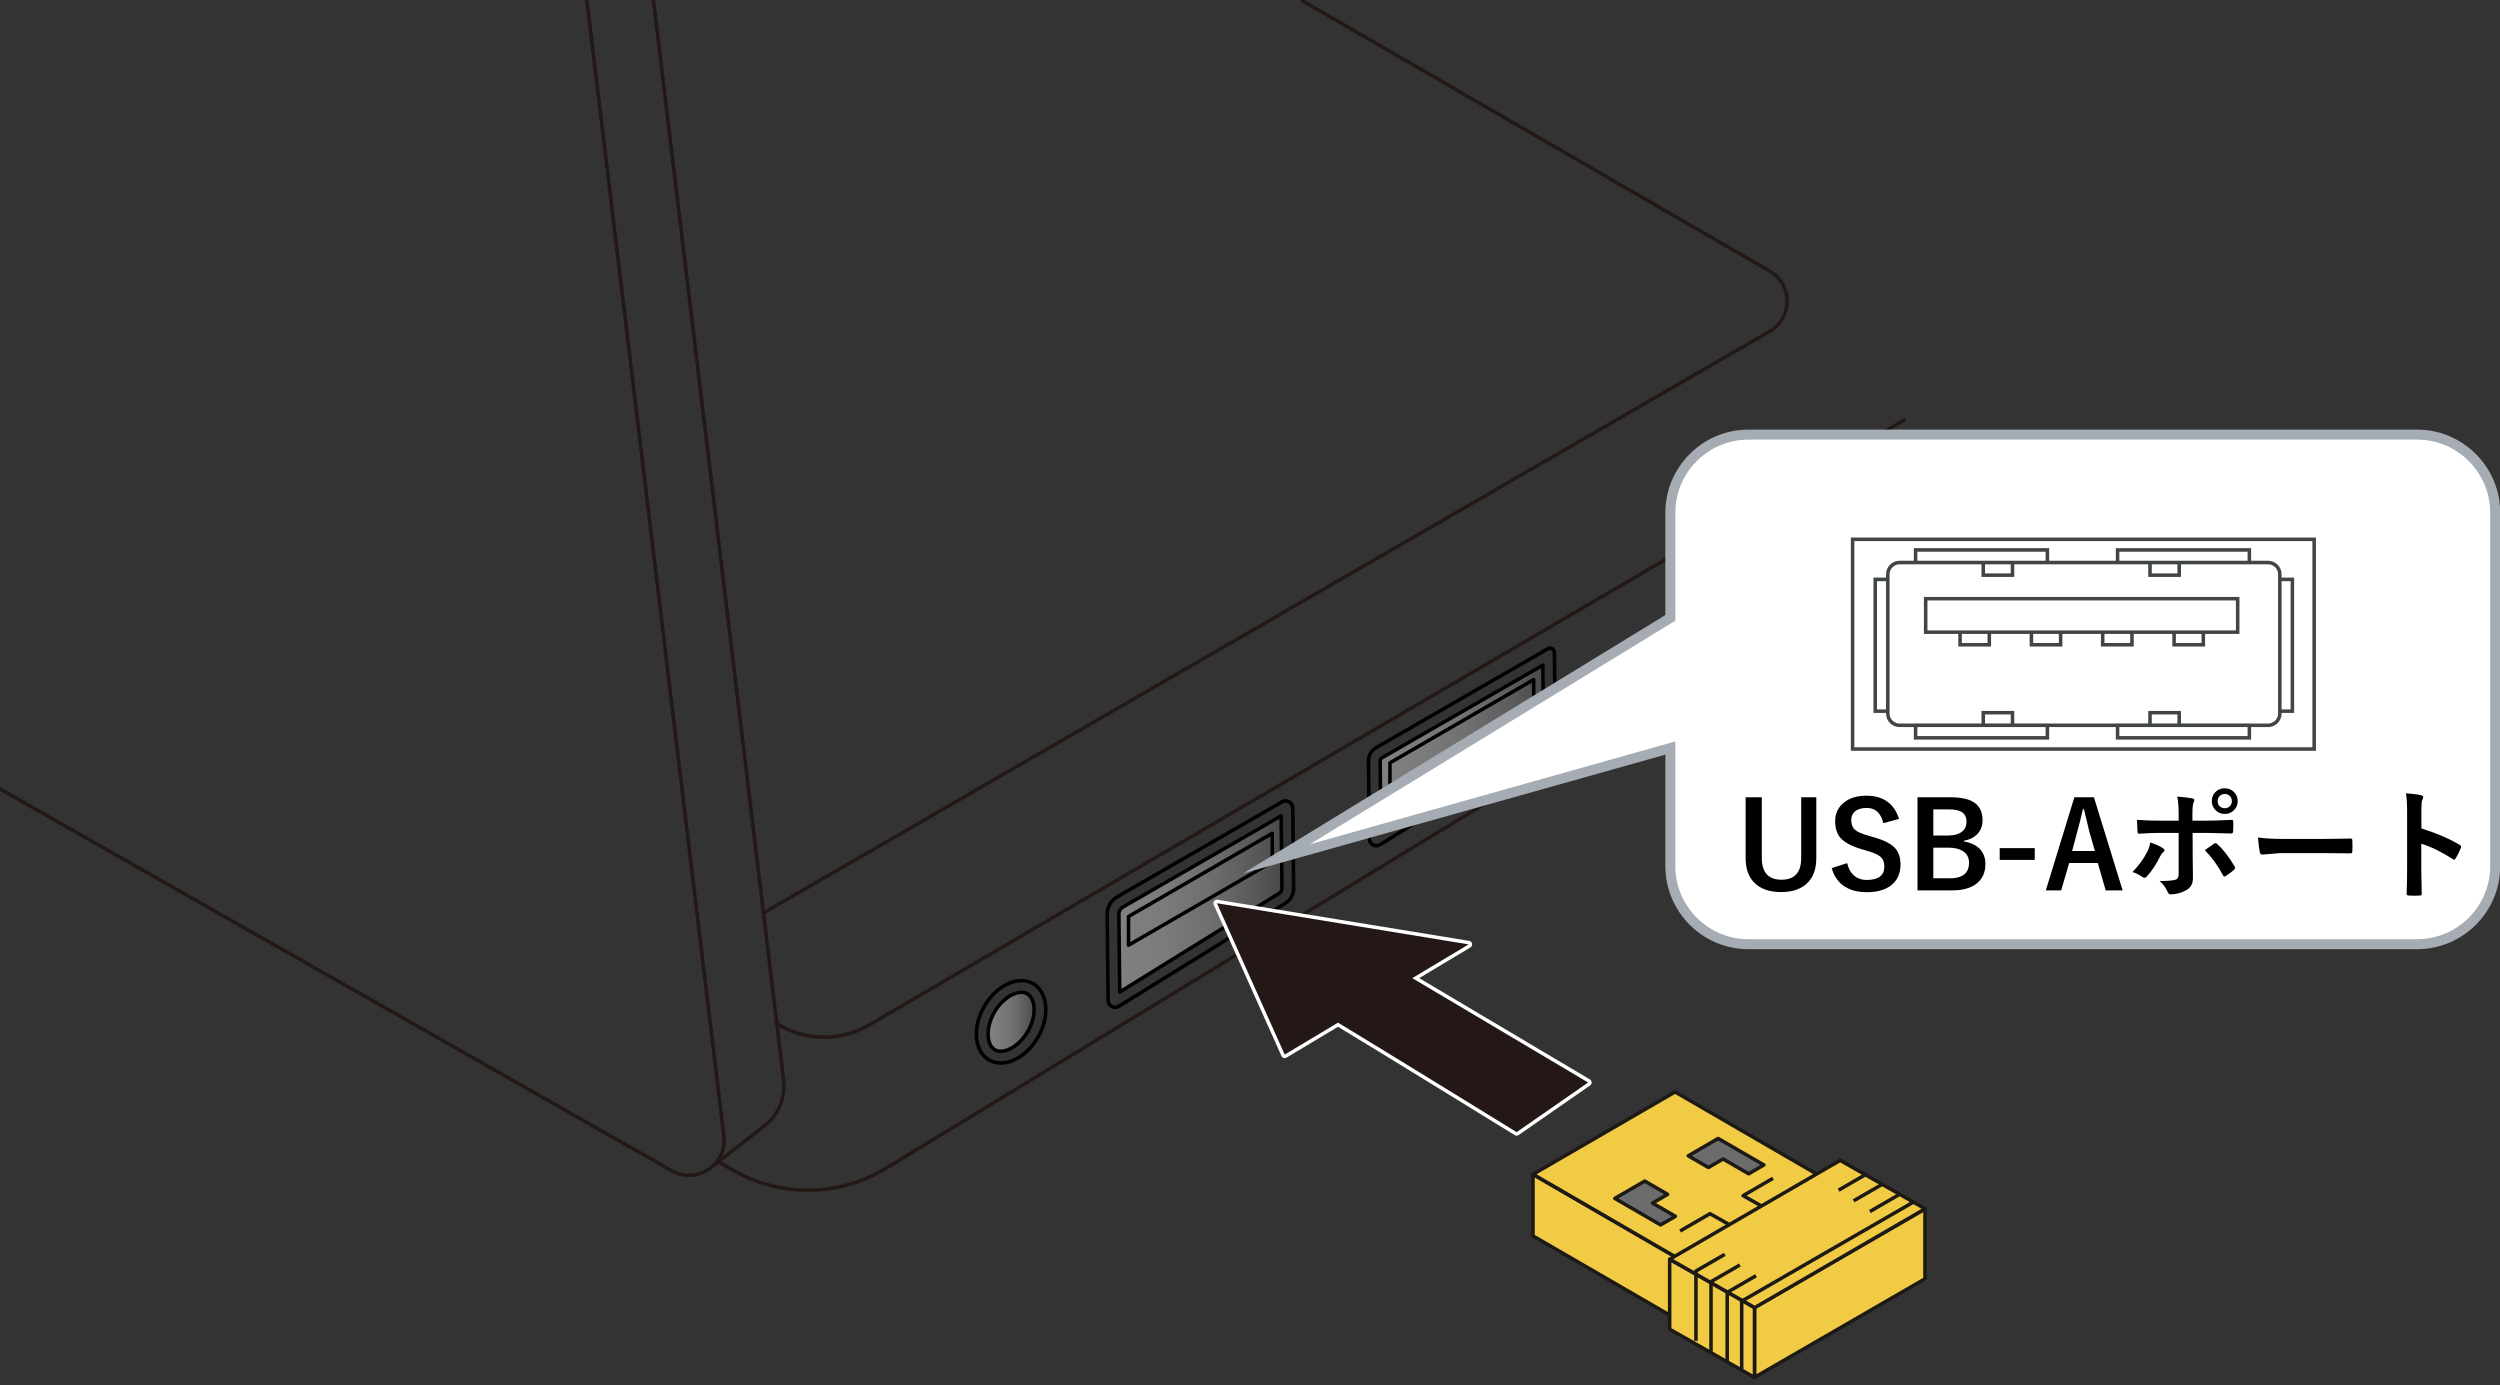 <?xml version="1.0" encoding="utf-8"?>
<!-- Generator: Adobe Illustrator 26.5.2, SVG Export Plug-In . SVG Version: 6.00 Build 0)  -->
<svg version="1.1" xmlns="http://www.w3.org/2000/svg" xmlns:xlink="http://www.w3.org/1999/xlink" x="0px" y="0px"
	 viewBox="0 0 500 277" enable-background="new 0 0 500 277" xml:space="preserve">
<rect x="0" y="0" width="500" height="277" fill="#333333" stroke="none"/>
<g id="レイヤー_1">
	<g>
		<linearGradient id="SVGID_1_" gradientUnits="userSpaceOnUse" x1="223.945" y1="180.788" x2="256.227" y2="180.788">
			<stop  offset="0" style="stop-color:#808080"/>
			<stop  offset="0.269" style="stop-color:#7B7B7B"/>
			<stop  offset="0.547" style="stop-color:#6F6F6F"/>
			<stop  offset="0.829" style="stop-color:#5A5A5A"/>
			<stop  offset="1" style="stop-color:#4A4A4A"/>
		</linearGradient>
		<path fill="url(#SVGID_1_)" d="M224.245,181.68c0.077-0.067,31.983-18.501,31.983-18.501v15.08l-32.283,20.137v-16.263
			L224.245,181.68z"/>
		
			<linearGradient id="SVGID_00000124840296122700921210000000581289499644450475_" gradientUnits="userSpaceOnUse" x1="276.032" y1="149.698" x2="308.567" y2="149.698">
			<stop  offset="0" style="stop-color:#808080"/>
			<stop  offset="0.269" style="stop-color:#7B7B7B"/>
			<stop  offset="0.547" style="stop-color:#6F6F6F"/>
			<stop  offset="0.829" style="stop-color:#5A5A5A"/>
			<stop  offset="1" style="stop-color:#4A4A4A"/>
		</linearGradient>
		<polygon fill="url(#SVGID_00000124840296122700921210000000581289499644450475_)" points="276.032,151.797 308.567,133.331 
			308.567,145.859 276.187,166.064 		"/>
		
			<linearGradient id="SVGID_00000052809780960423596990000008623419430184153999_" gradientUnits="userSpaceOnUse" x1="197.697" y1="204.3" x2="206.857" y2="204.3">
			<stop  offset="0" style="stop-color:#808080"/>
			<stop  offset="0.269" style="stop-color:#7B7B7B"/>
			<stop  offset="0.547" style="stop-color:#6F6F6F"/>
			<stop  offset="0.829" style="stop-color:#5A5A5A"/>
			<stop  offset="1" style="stop-color:#4A4A4A"/>
		</linearGradient>
		<path fill="url(#SVGID_00000052809780960423596990000008623419430184153999_)" d="M199.225,210.07c0,0-2.506-1.543-1.101-6.006
			c1.406-4.462,4.973-6.225,6.861-5.606s2.613,4.71,0.917,7.181S202.068,211.043,199.225,210.07z"/>
		
			<path fill="none" stroke="#000000" stroke-width="0.709" stroke-linecap="round" stroke-linejoin="round" stroke-miterlimit="10" d="
			M256.412,160.37l-32.968,18.993c-1.258,0.725-2.027,2.072-2.011,3.524l0.19,17.211c0.012,1.085,1.204,1.74,2.127,1.17
			l33.332-20.629c1.034-0.64,1.658-1.774,1.645-2.99l-0.177-16.059C258.537,160.5,257.357,159.826,256.412,160.37z"/>
		
			<path fill="none" stroke="#000000" stroke-width="0.709" stroke-linecap="round" stroke-linejoin="round" stroke-miterlimit="10" d="
			M223.774,182.86c-0.007-0.604,0.314-1.169,0.84-1.472l31.614-18.209l0.161,14.496c0.004,0.392-0.201,0.766-0.537,0.973
			l-31.906,19.749L223.774,182.86z"/>
		
			<path fill="none" stroke="#000000" stroke-width="0.709" stroke-linecap="round" stroke-linejoin="round" stroke-miterlimit="10" d="
			M273.694,152.209l0.172,15.557c0.012,1.085,1.205,1.741,2.127,1.17l33.428-20.688c1.017-0.629,1.63-1.745,1.617-2.94
			l-0.164-14.842c-0.007-0.654-0.716-1.058-1.282-0.732l-34.373,19.802C274.265,150.085,273.682,151.107,273.694,152.209z"/>
		
			<path fill="none" stroke="#000000" stroke-width="0.709" stroke-linecap="round" stroke-linejoin="round" stroke-miterlimit="10" d="
			M276.032,152.183c-0.003-0.255,0.133-0.492,0.352-0.618l32.179-18.537l0.137,12.307c0.003,0.371-0.192,0.725-0.509,0.921
			l-32.005,19.808L276.032,152.183z"/>
		
			<ellipse transform="matrix(0.5 -0.866 0.866 0.5 -75.869 277.306)" fill="none" stroke="#000000" stroke-width="0.709" stroke-linecap="round" stroke-linejoin="round" stroke-miterlimit="10" cx="202.22" cy="204.358" rx="8.813" ry="6.196"/>
		
			<path fill="none" stroke="#000000" stroke-width="0.709" stroke-linecap="round" stroke-linejoin="round" stroke-miterlimit="10" d="
			M200.153,210.257c-0.438,0-0.831-0.099-1.169-0.293c-1.02-0.588-1.28-1.886-1.345-2.609c-0.137-1.529,0.316-3.323,1.24-4.927
			c1.576-2.727,3.908-3.971,5.408-3.971c0.438,0,0.831,0.099,1.169,0.293c1.58,0.913,2.011,4.231,0.105,7.536
			C203.985,209.014,201.652,210.257,200.153,210.257z"/>
		
			<path fill="none" stroke="#000000" stroke-width="0.709" stroke-linecap="round" stroke-linejoin="round" stroke-miterlimit="10" d="
			M225.707,189.034c0-0.42,0-5.735,0-5.735l28.746-16.646v5.735L225.707,189.034z"/>
		
			<path fill="none" stroke="#000000" stroke-width="0.709" stroke-linecap="round" stroke-linejoin="round" stroke-miterlimit="10" d="
			M277.993,158.299c0-0.42,0-5.735,0-5.735l28.746-16.646v5.735L277.993,158.299z"/>
		<path fill="none" stroke="#231815" stroke-width="0.709" stroke-miterlimit="10" d="M117.361,0l27.412,227.197
			c0.69,5.717-5.423,9.784-10.43,6.939l-149.275-84.815"/>
		<path fill="none" stroke="#231815" stroke-width="0.709" stroke-miterlimit="10" d="M130.68,0l26.04,215.98
			c0.423,3.506-1.01,6.978-3.782,9.166l-10.325,8.002"/>
		<path fill="none" stroke="#231815" stroke-width="0.709" stroke-miterlimit="10" d="M381.12,83.829L173.804,205.014
			c-5.869,3.431-13.181,3.215-18.837-0.556"/>
		<path fill="none" stroke="#231815" stroke-width="0.709" stroke-miterlimit="10" d="M381.12,109.502l-203.92,124.157
			c-9.31,5.669-20.962,5.847-30.441,0.465l-3.022-1.716"/>
		<path fill="none" stroke="#231815" stroke-width="0.709" stroke-miterlimit="10" d="M260.222,0l93.729,54.233
			c4.627,2.677,4.626,9.358-0.003,12.034L152.694,182.589"/>
		<g>
			<path fill="#231815" d="M303.325,226.784c-0.064,0-0.129-0.018-0.186-0.053c-0.295-0.182-29.281-18.045-35.542-21.791
				l-10.475,6.275c-0.055,0.034-0.118,0.051-0.182,0.051c-0.036,0-0.071-0.005-0.106-0.017c-0.097-0.03-0.176-0.101-0.217-0.193
				l-13.557-30.264c-0.054-0.119-0.037-0.258,0.042-0.361c0.068-0.088,0.172-0.138,0.281-0.138c0.019,0,0.038,0.001,0.058,0.005
				l50.339,8.226c0.146,0.024,0.263,0.137,0.29,0.283c0.028,0.146-0.038,0.294-0.166,0.37l-10.76,6.447l34.66,20.57
				c0.104,0.062,0.169,0.171,0.174,0.292c0.004,0.121-0.054,0.235-0.152,0.304l-14.3,9.93
				C303.467,226.763,303.396,226.784,303.325,226.784z"/>
			<path fill="#FFFFFF" d="M243.385,180.649l50.339,8.226l-11.269,6.752l35.17,20.874l-14.3,9.929c0,0-29.801-18.367-35.728-21.901
				l-10.656,6.385L243.385,180.649 M243.385,179.94c-0.218,0-0.426,0.101-0.562,0.277c-0.159,0.207-0.192,0.484-0.085,0.722
				l13.557,30.264c0.083,0.185,0.241,0.325,0.434,0.386c0.07,0.022,0.141,0.033,0.213,0.033c0.127,0,0.253-0.034,0.364-0.101
				l10.292-6.167c6.617,3.968,35.063,21.499,35.355,21.679c0.114,0.07,0.243,0.105,0.372,0.105c0.142,0,0.283-0.042,0.404-0.127
				l14.3-9.929c0.198-0.138,0.313-0.366,0.304-0.607c-0.009-0.241-0.139-0.461-0.347-0.584l-34.148-20.267l10.25-6.141
				c0.255-0.153,0.388-0.449,0.332-0.741c-0.056-0.292-0.288-0.518-0.582-0.566l-50.339-8.226
				C243.461,179.943,243.423,179.94,243.385,179.94L243.385,179.94z"/>
		</g>
		<g>
			<polygon fill="#F2CB45" stroke="#1D1A15" stroke-width="0.709" stroke-linejoin="round" points="337.435,265.045 
				306.594,247.188 306.594,234.878 337.435,252.735 			"/>
			<polygon fill="#F2CB45" stroke="#1D1A15" stroke-width="0.709" stroke-linejoin="round" points="306.615,234.855 
				337.461,252.748 365.861,236.274 335.015,218.382 			"/>
			<polygon fill="#6C6C6D" stroke="#1D1A15" stroke-width="0.709" stroke-linejoin="round" points="344.618,231.798 
				349.735,234.76 352.778,232.994 343.629,227.697 337.661,231.163 341.693,233.497 			"/>
			<polygon fill="#6C6C6D" stroke="#1D1A15" stroke-width="0.709" stroke-linejoin="round" points="330.508,240.616 
				333.523,238.868 328.948,236.216 322.971,239.683 332.116,244.981 335.077,243.264 			"/>
			<polyline fill="none" stroke="#1D1A15" stroke-width="0.709" stroke-linejoin="round" points="359.301,238.327 353.331,241.79 
				348.626,239.13 354.594,235.666 			"/>
			<polyline fill="none" stroke="#1D1A15" stroke-width="0.709" stroke-linejoin="round" points="336.022,246.202 342.001,242.736 
				346.702,245.399 340.726,248.866 			"/>
			<g>
				<polygon fill="#F2CB45" stroke="#1D1A15" stroke-width="0.709" stroke-linejoin="round" points="350.904,275.489 
					333.932,265.84 333.932,251.864 350.904,261.512 				"/>
				<polygon fill="#F2CB45" stroke="#1D1A15" stroke-width="0.709" stroke-linejoin="round" points="384.996,255.768 
					350.943,275.447 350.943,261.472 384.996,241.791 				"/>
				<polygon fill="#F2CB45" stroke="#1D1A15" stroke-width="0.709" stroke-linejoin="round" points="333.954,251.837 
					350.94,261.527 385.019,241.759 368.035,232.07 				"/>
			</g>
			<polyline fill="none" stroke="#1D1A15" stroke-width="0.709" stroke-linejoin="round" points="345.444,272.45 345.444,258.476 
				351.213,255.142 			"/>
			<polyline fill="none" stroke="#1D1A15" stroke-width="0.709" stroke-linejoin="round" points="348.334,274.21 348.334,260.236 
				382.671,240.419 			"/>
			<polyline fill="none" stroke="#1D1A15" stroke-width="0.709" stroke-linejoin="round" points="342.204,270.306 342.204,256.332 
				347.972,252.998 			"/>
			<polyline fill="none" stroke="#1D1A15" stroke-width="0.709" stroke-linejoin="round" points="339.189,268.179 339.189,254.205 
				344.958,250.871 			"/>
			<g>
				
					<line fill="none" stroke="#1D1A15" stroke-width="0.709" stroke-linejoin="round" x1="373.968" y1="242.305" x2="379.737" y2="238.971"/>
				
					<line fill="none" stroke="#1D1A15" stroke-width="0.709" stroke-linejoin="round" x1="370.728" y1="240.16" x2="376.496" y2="236.826"/>
				
					<line fill="none" stroke="#1D1A15" stroke-width="0.709" stroke-linejoin="round" x1="367.713" y1="238.033" x2="373.482" y2="234.699"/>
			</g>
		</g>
	</g>
</g>
<g id="レイヤー_2">
	<path fill="#FFFFFF" d="M483.441,86.926H349.666c-8.569,0-15.592,7.018-15.592,15.587v21.058l-78.778,48.195l78.778-22.159v23.644
		c0,8.579,7.023,15.587,15.592,15.587h133.775c8.579,0,15.597-7.008,15.597-15.587v-70.738
		C499.038,93.944,492.02,86.926,483.441,86.926"/>
	<path fill="none" stroke="#A6ACB3" stroke-width="2" stroke-miterlimit="10" d="M483.441,86.926H349.666
		c-8.569,0-15.592,7.018-15.592,15.587v21.058l-78.778,48.195l78.778-22.159v23.644c0,8.579,7.023,15.587,15.592,15.587h133.775
		c8.579,0,15.597-7.008,15.597-15.587v-70.738C499.038,93.944,492.02,86.926,483.441,86.926z"/>
	<g>
		<path d="M363.261,159.455v12.188c0,2.344-0.719,4.105-2.156,5.285c-1.211,0.992-2.836,1.488-4.875,1.488
			c-2.367,0-4.172-0.641-5.414-1.922c-1.125-1.164-1.688-2.781-1.688-4.852v-12.188h3.234v12.141c0,2.898,1.312,4.348,3.938,4.348
			s3.938-1.449,3.938-4.348v-12.141H363.261z"/>
		<path d="M379.808,163.779l-3.141,0.855c-0.484-2.031-1.59-3.047-3.316-3.047c-1.047,0-1.848,0.246-2.402,0.738
			c-0.469,0.422-0.703,0.984-0.703,1.688c0,0.875,0.27,1.539,0.809,1.992c0.492,0.406,1.363,0.781,2.613,1.125l0.984,0.293
			c2.18,0.594,3.672,1.371,4.477,2.332c0.648,0.781,0.973,1.836,0.973,3.164c0,1.805-0.641,3.195-1.922,4.172
			c-1.172,0.898-2.773,1.348-4.805,1.348c-1.961,0-3.551-0.453-4.77-1.359c-1.102-0.82-1.855-1.977-2.262-3.469l3.094-0.984
			c0.258,1.148,0.762,2.016,1.512,2.602c0.648,0.508,1.434,0.762,2.355,0.762c2.375,0,3.562-0.887,3.562-2.66
			c0-0.891-0.262-1.555-0.785-1.992c-0.508-0.43-1.457-0.84-2.848-1.23l-0.961-0.281c-2.07-0.617-3.492-1.402-4.266-2.355
			c-0.648-0.797-0.973-1.879-0.973-3.246c0-1.57,0.609-2.828,1.828-3.773c1.117-0.875,2.582-1.312,4.395-1.312
			C376.64,159.138,378.823,160.685,379.808,163.779z"/>
		<path d="M383.499,159.455h6.645c2.391,0,4.098,0.461,5.121,1.383c0.828,0.742,1.242,1.824,1.242,3.246
			c0,1.141-0.379,2.082-1.137,2.824c-0.648,0.641-1.504,1.051-2.566,1.23v0.164c1.469,0.242,2.574,0.801,3.316,1.676
			c0.641,0.758,0.961,1.695,0.961,2.812c0,1.773-0.645,3.125-1.934,4.055c-1.148,0.82-2.703,1.23-4.664,1.23h-6.984V159.455z
			 M386.663,161.88v5.227h2.836c1.328,0,2.32-0.277,2.977-0.832c0.547-0.461,0.82-1.086,0.82-1.875c0-0.914-0.301-1.57-0.902-1.969
			c-0.555-0.367-1.426-0.551-2.613-0.551H386.663z M386.663,169.533v6.117h3.457c1.297,0,2.262-0.309,2.895-0.926
			c0.531-0.523,0.797-1.246,0.797-2.168c0-1.016-0.406-1.789-1.219-2.32c-0.719-0.469-1.68-0.703-2.883-0.703H386.663z"/>
		<path d="M406.948,169.626v2.355h-7.008v-2.355H406.948z"/>
		<path d="M418.784,159.455l5.742,18.621h-3.387l-1.582-5.473h-5.719l-1.605,5.473h-3.07l5.707-18.621H418.784z M418.983,170.201
			l-1.09-3.773c-0.141-0.531-0.508-2.059-1.102-4.582h-0.211c-0.398,1.742-0.781,3.262-1.148,4.559l-1.008,3.797H418.983z"/>
		<path d="M430.046,168.501c1.023,0.32,1.855,0.688,2.496,1.102c0.242,0.164,0.363,0.316,0.363,0.457c0,0.117-0.09,0.246-0.27,0.387
			c-0.211,0.172-0.41,0.441-0.598,0.809c-0.789,1.617-1.676,2.957-2.66,4.02c-0.18,0.188-0.336,0.281-0.469,0.281
			c-0.102,0-0.227-0.047-0.375-0.141c-0.82-0.539-1.5-0.875-2.039-1.008c1.25-1.297,2.219-2.617,2.906-3.961
			C429.722,169.869,429.937,169.22,430.046,168.501z M435.729,164.13v-1.125c0-1.586-0.09-2.816-0.27-3.691
			c1.367,0.117,2.359,0.234,2.977,0.352c0.289,0.062,0.434,0.184,0.434,0.363c0,0.109-0.047,0.254-0.141,0.434
			c-0.164,0.305-0.246,1.105-0.246,2.402v1.266h2.953c0.914,0,2.547-0.051,4.898-0.152c0.023,0,0.039,0,0.047,0
			c0.18,0,0.27,0.129,0.27,0.387c0.008,0.289,0.012,0.547,0.012,0.773c0,0.398-0.012,0.766-0.035,1.102
			c-0.031,0.32-0.145,0.473-0.34,0.457c-2.492-0.078-4.141-0.117-4.945-0.117h-2.824l0.023,4.852l0.047,4.172
			c0,1.164-0.473,1.988-1.418,2.473c-0.891,0.5-1.914,0.766-3.07,0.797c-0.25,0-0.441-0.168-0.574-0.504
			c-0.367-0.844-0.906-1.566-1.617-2.168c1.602,0,2.691-0.094,3.27-0.281c0.367-0.164,0.551-0.516,0.551-1.055v-8.285h-3.773
			c-1.453,0-2.836,0.055-4.148,0.164c-0.211,0-0.316-0.16-0.316-0.48c-0.062-1.148-0.094-1.914-0.094-2.297
			c1.422,0.109,2.926,0.164,4.512,0.164H435.729z M440.968,170.037c0.227-0.164,0.562-0.402,1.008-0.715
			c0.367-0.258,0.641-0.449,0.82-0.574c0.109-0.086,0.211-0.129,0.305-0.129c0.125,0,0.246,0.074,0.363,0.223
			c1.07,0.914,2.215,2.379,3.434,4.395c0.086,0.141,0.129,0.258,0.129,0.352c0,0.125-0.082,0.254-0.246,0.387
			c-0.352,0.336-0.887,0.738-1.605,1.207c-0.141,0.086-0.242,0.129-0.305,0.129c-0.086,0-0.168-0.074-0.246-0.223
			C443.569,173.119,442.351,171.435,440.968,170.037z M444.952,157.65c0.773,0,1.414,0.281,1.922,0.844
			c0.445,0.484,0.668,1.062,0.668,1.734c0,0.766-0.285,1.402-0.855,1.91c-0.484,0.438-1.062,0.656-1.734,0.656
			c-0.773,0-1.414-0.281-1.922-0.844c-0.445-0.484-0.668-1.059-0.668-1.723c0-0.797,0.285-1.445,0.855-1.945
			C443.702,157.861,444.28,157.65,444.952,157.65z M444.952,158.798c-0.438,0-0.793,0.152-1.066,0.457
			c-0.234,0.266-0.352,0.59-0.352,0.973c0,0.438,0.152,0.793,0.457,1.066c0.258,0.234,0.578,0.352,0.961,0.352
			c0.438,0,0.793-0.152,1.066-0.457c0.234-0.266,0.352-0.586,0.352-0.961c0-0.445-0.152-0.805-0.457-1.078
			C445.655,158.916,445.335,158.798,444.952,158.798z"/>
		<path d="M451.597,167.494c1.25,0.195,2.977,0.293,5.18,0.293h7.734c0.758,0,1.734-0.012,2.93-0.035
			c1.523-0.023,2.387-0.039,2.59-0.047c0.039,0,0.078,0,0.117,0c0.211,0,0.316,0.113,0.316,0.34
			c0.023,0.367,0.035,0.746,0.035,1.137c0,0.383-0.012,0.758-0.035,1.125c0,0.242-0.113,0.363-0.34,0.363h-0.094
			c-2.398-0.031-4.184-0.047-5.355-0.047h-8.637l-3.527,0.293c-0.305,0-0.488-0.168-0.551-0.504
			C451.819,169.779,451.698,168.806,451.597,167.494z"/>
		<path d="M484.28,165.689c3.016,0.945,5.559,2.035,7.629,3.27c0.211,0.109,0.316,0.246,0.316,0.41c0,0.062-0.016,0.133-0.047,0.211
			c-0.297,0.75-0.641,1.445-1.031,2.086c-0.102,0.18-0.207,0.27-0.316,0.27c-0.094,0-0.184-0.039-0.27-0.117
			c-2.25-1.445-4.352-2.473-6.305-3.082v5.309c0,0.875,0.031,2.441,0.094,4.699c0,0.031,0,0.055,0,0.07
			c0,0.195-0.145,0.293-0.434,0.293c-0.359,0.023-0.715,0.035-1.066,0.035c-0.359,0-0.715-0.012-1.066-0.035
			c-0.305,0-0.457-0.121-0.457-0.363c0.062-1.547,0.094-3.121,0.094-4.723v-11.812c0-1.461-0.078-2.645-0.234-3.551
			c1.406,0.094,2.406,0.223,3,0.387c0.305,0.062,0.457,0.199,0.457,0.41c0,0.133-0.066,0.316-0.199,0.551
			c-0.109,0.211-0.164,0.961-0.164,2.25V165.689z"/>
	</g>
	<path fill="none" stroke="#414644" stroke-width="0.709" d="M385.134,126.433v-6.695h62.401v6.695H385.134z M385.134,126.433
		 M430.003,145.062v-2.52h5.841v2.52H430.003z M430.003,145.062 M396.65,145.062v-2.52h5.851v2.52H396.65z M396.65,145.062
		 M423.516,147.572v-2.52h26.358v2.52H423.516z M423.516,147.572 M383.118,147.572v-2.52h26.358v2.52H383.118z M383.118,147.572
		 M435.844,115.031v-2.524h-5.841v2.524H435.844z M435.844,115.031 M440.665,128.953v-2.52h-5.846v2.52H440.665z M440.665,128.953
		 M426.392,128.953v-2.52h-5.851v2.52H426.392z M426.392,128.953 M412.124,128.953v-2.52h-5.841v2.52H412.124z M412.124,128.953
		 M397.86,128.953v-2.52h-5.846v2.52H397.86z M397.86,128.953 M402.501,115.031v-2.524h-5.851v2.524H402.501z M402.501,115.031
		 M449.87,112.506v-2.52h-26.354v2.52H449.87z M449.87,112.506 M458.477,142.234V115.88h-2.51v26.354H458.477z M458.477,142.234
		 M377.561,142.234V115.88h-2.515v26.354H377.561z M377.561,142.234 M409.476,112.506v-2.52h-26.358v2.52H409.476z M409.476,112.506
		 M455.967,142.713c0,1.286-1.058,2.349-2.344,2.349H379.91c-1.281,0-2.349-1.063-2.349-2.349v-27.867
		c0-1.286,1.068-2.339,2.349-2.339h73.713c1.286,0,2.344,1.053,2.344,2.339V142.713z"/>
	<path fill="none" stroke="#414644" stroke-width="0.709" d="M370.52,149.807v-41.941h92.314v41.941H370.52z M370.52,149.807"/>
	<g>
	</g>
	<g>
	</g>
	<g>
	</g>
	<g>
	</g>
	<g>
	</g>
	<g>
	</g>
</g>
</svg>
